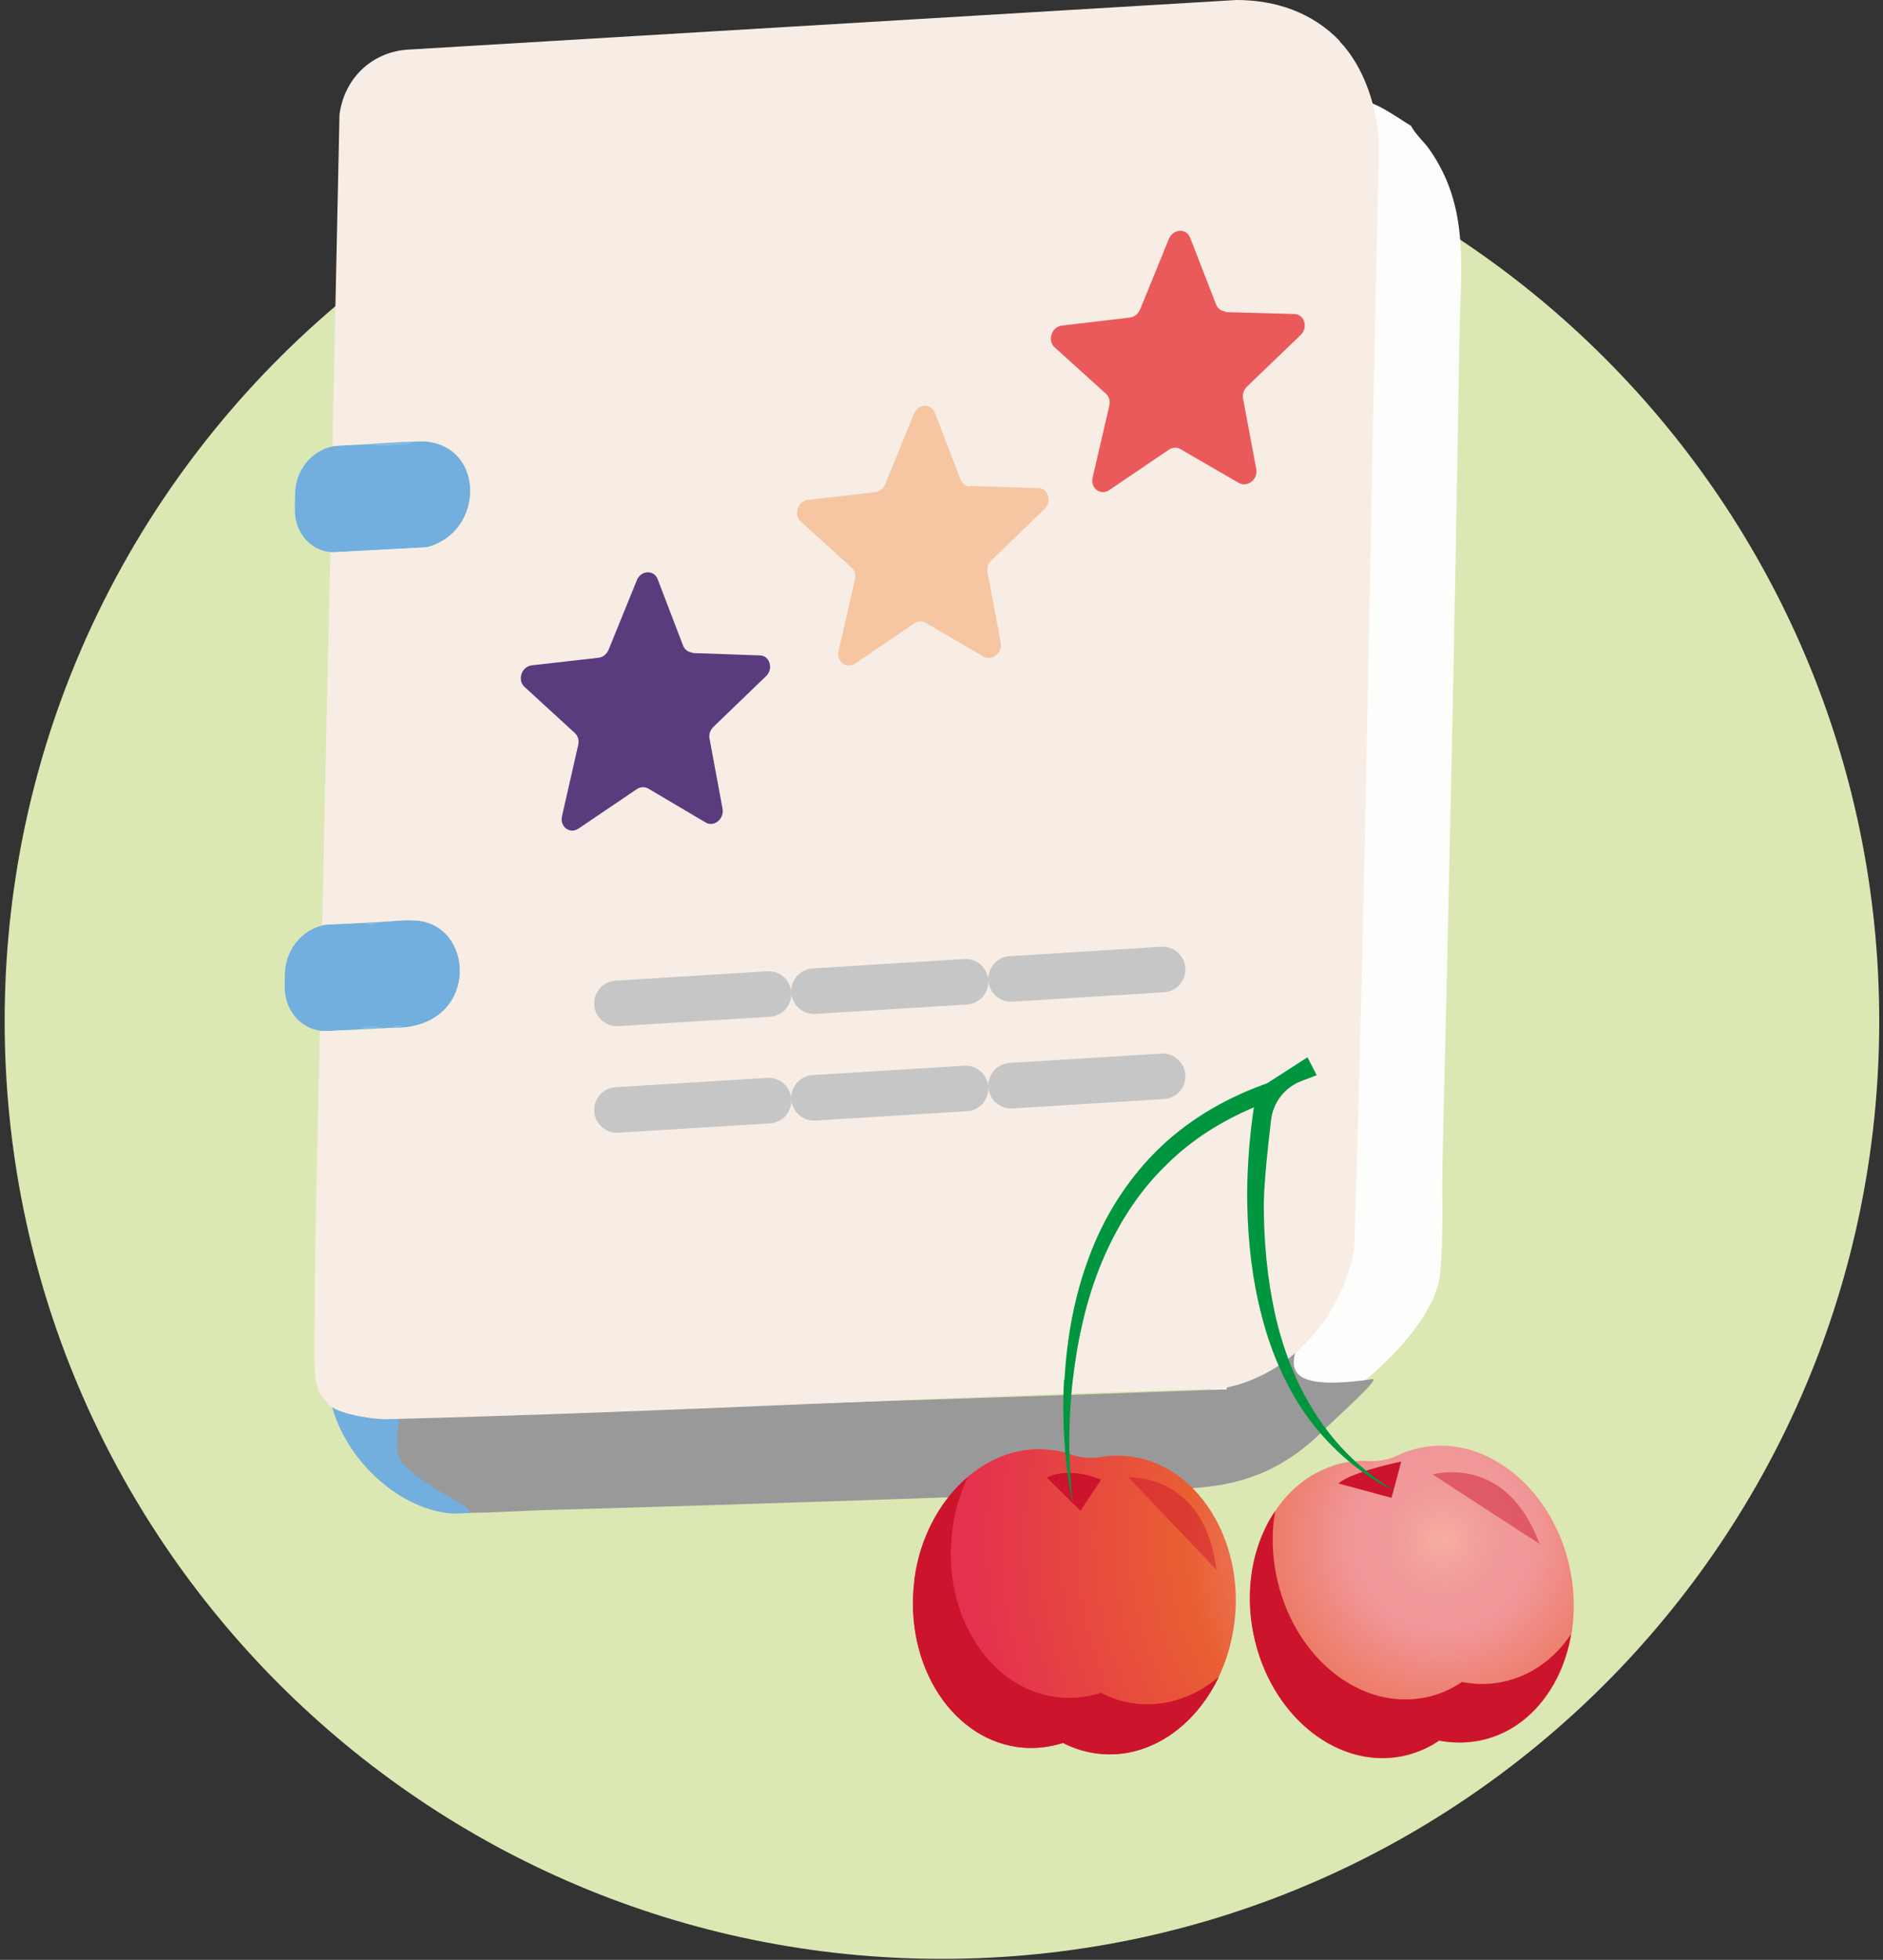 <svg width="124" height="129" viewBox="0 0 124 129" fill="none" xmlns="http://www.w3.org/2000/svg">
<rect x="0" y="0" width="124" height="129" fill="#333333" stroke="none"/>
<path d="M62.03 128.935C96.118 128.935 123.752 101.301 123.752 67.212C123.752 33.124 96.118 5.49 62.03 5.49C27.941 5.49 0.307 33.124 0.307 67.212C0.307 101.301 27.941 128.935 62.03 128.935Z" fill="#DCE8B4"/>
<path d="M92.913 8.273C93.224 8.864 93.753 9.3 94.126 9.828C96.863 13.732 96.163 17.759 96.101 22.518C95.821 40.293 95.432 58.27 94.997 76.216C94.934 78.658 95.075 81.348 94.841 83.805C94.437 88.097 86.786 94.069 82.665 94.862C83.458 93.525 78.093 91.005 78.217 89.435C78.652 66.108 89.305 42.657 89.725 19.361V19.252C89.725 19.143 89.725 19.035 89.725 18.926V18.475C89.725 18.319 89.74 18.179 89.74 18.024C89.756 16.982 89.787 15.94 89.803 14.898C89.803 14.82 89.803 14.742 89.803 14.68C89.849 11.912 90.238 8.989 89.134 6.485C90.565 6.64 91.715 7.542 92.897 8.273H92.913Z" fill="#FDFDFC"/>
<path d="M24.426 29.221C25.048 29.376 25.841 29.267 26.51 29.221C26.681 29.221 26.961 29.267 27.07 29.081C27.396 29.081 27.676 29.034 28.018 29.065C31.953 29.407 31.906 35.052 28.096 36.032L22.124 36.343C20.6 36.421 19.387 35.161 19.419 33.513C19.419 33.155 19.419 32.813 19.434 32.455C19.465 30.807 20.74 29.423 22.264 29.345L24.426 29.236V29.221Z" fill="#72AEDE"/>
<path d="M24.162 60.727C24.255 60.898 24.675 60.883 24.768 60.696C25.592 60.665 26.572 60.525 27.365 60.587C31.191 60.821 31.579 67.165 26.556 67.632C26.432 67.461 25.981 67.477 25.841 67.663C25.639 67.663 25.437 67.663 25.235 67.694C24.83 67.523 24.037 67.554 23.602 67.772L21.564 67.865C19.978 67.927 18.703 66.606 18.75 64.895C18.75 64.631 18.75 64.366 18.765 64.086C18.796 62.376 20.118 60.929 21.72 60.852L24.162 60.743V60.727Z" fill="#72AEDE"/>
<path d="M21.674 92.079C21.674 92.079 21.752 92.172 21.768 92.234C21.814 92.219 21.83 92.172 21.861 92.156C21.799 92.11 21.737 92.125 21.674 92.079Z" fill="#999999"/>
<path d="M85.869 87.211C83.972 88.424 85.31 88.984 83.132 89.062C83.07 89.062 82.899 90.119 82.837 90.119C82.028 90.15 81.764 90.772 80.94 90.803C80.815 90.803 80.846 91.441 80.737 91.457H80.38C80.287 91.457 80.209 91.472 80.115 91.472H80.022C63.118 92.094 46.183 92.592 29.263 93.183L24.831 93.151C24.629 93.354 25.142 95.873 25.438 95.842C25.826 96.573 26.511 97.086 26.775 97.832C27.055 98.626 27.319 98.346 30.865 99.574C32.482 99.574 34.146 99.45 35.717 99.403C49.822 98.999 63.958 98.532 77.923 97.988C81.655 97.832 84.439 96.899 87.331 93.976C87.736 93.571 90.955 90.694 90.395 90.772C82.713 91.907 85.807 88.642 85.838 87.211H85.869Z" fill="#999999"/>
<path d="M29.294 93.198L28.75 92.218C27.988 90.819 25.422 90.539 23.042 91.612C22.669 91.783 22.296 91.939 21.922 92.11C21.891 92.11 21.892 92.141 21.86 92.156C22.887 92.825 23.913 93.291 25.079 93.354C26.479 93.307 27.879 93.26 29.294 93.214V93.198Z" fill="#72AEDE"/>
<path d="M25.08 93.338C23.914 93.276 22.903 92.809 21.861 92.141C21.814 92.156 21.799 92.203 21.768 92.219C22.701 96.215 26.448 99.419 29.792 99.621C30.15 99.636 30.538 99.59 30.912 99.59C31.192 99.154 28.128 98.004 26.588 96.417C25.36 95.142 27.35 91.939 25.096 93.338H25.08Z" fill="#72AEDE"/>
<path d="M88.232 2.706C86.428 0.824 84.018 0 81.421 0L26.867 3.266C24.597 3.406 22.7 5.039 22.357 7.527C22.202 14.805 22.046 22.067 21.891 29.345L24.441 29.205C25.312 29.158 26.214 29.081 27.085 29.065C27.412 29.065 27.692 29.018 28.034 29.05C31.968 29.392 31.921 35.037 28.111 36.017L21.751 36.359C21.564 44.523 21.393 52.703 21.222 60.867L24.177 60.727C24.379 60.727 24.581 60.712 24.783 60.696C25.608 60.665 26.587 60.525 27.381 60.587C31.206 60.821 31.595 67.165 26.572 67.632C26.338 67.648 26.09 67.632 25.856 67.663C25.654 67.663 25.452 67.663 25.25 67.694C24.706 67.725 24.161 67.741 23.617 67.772L21.067 67.881C20.911 75.47 20.709 81.706 20.709 89.264C20.709 91.985 21.284 91.83 21.658 92.467C22.466 93.214 25.094 93.431 25.343 93.416C45.093 92.918 60.224 91.97 80.332 91.41C84.795 90.71 88.403 86.791 89.181 82.11C89.958 57.944 90.223 33.777 90.814 9.626C90.736 7.154 89.85 4.417 88.217 2.721L88.232 2.706Z" fill="#F7EDE5"/>
<path d="M27.085 29.081C26.976 29.267 26.696 29.205 26.525 29.221C25.857 29.267 25.064 29.376 24.442 29.221C25.313 29.174 26.214 29.096 27.085 29.081Z" fill="#7FB9E6"/>
<path d="M25.234 67.679C24.69 67.71 24.146 67.725 23.602 67.756C24.037 67.554 24.83 67.523 25.234 67.679Z" fill="#7FB9E6"/>
<path d="M26.572 67.632C26.339 67.648 26.09 67.632 25.857 67.663C25.997 67.477 26.448 67.461 26.572 67.632Z" fill="#7FB9E6"/>
<path d="M24.784 60.696C24.69 60.883 24.27 60.898 24.177 60.727C24.379 60.727 24.582 60.712 24.784 60.696Z" fill="#7FB9E6"/>
<path d="M45.591 42.983L50.039 43.139C50.692 43.154 50.956 44.025 50.443 44.508L46.975 47.851C46.773 48.053 46.664 48.349 46.727 48.629L47.582 53.232C47.706 53.9 47.006 54.476 46.462 54.134L42.699 51.91C42.465 51.77 42.17 51.785 41.937 51.941L38.096 54.538C37.52 54.927 36.852 54.413 37.007 53.729L38.08 49.017C38.142 48.737 38.064 48.442 37.862 48.255L34.534 45.207C34.052 44.756 34.348 43.87 35.016 43.792L39.417 43.294C39.697 43.263 39.946 43.061 40.071 42.781L41.937 38.194C42.201 37.525 43.072 37.494 43.305 38.116L44.985 42.501C45.094 42.766 45.327 42.937 45.607 42.952L45.591 42.983Z" fill="#5A3C7E"/>
<g style="mix-blend-mode:multiply" opacity="0.39">
<path d="M63.88 31.989L68.374 32.129C69.043 32.144 69.292 33.015 68.778 33.513L65.279 36.887C65.062 37.09 64.969 37.385 65.031 37.681L65.902 42.299C66.026 42.968 65.326 43.543 64.766 43.217L60.956 40.993C60.723 40.853 60.428 40.868 60.194 41.04L56.322 43.668C55.747 44.056 55.062 43.559 55.218 42.859L56.306 38.132C56.369 37.852 56.291 37.556 56.089 37.37L52.73 34.322C52.232 33.87 52.543 32.984 53.212 32.906L57.644 32.393C57.924 32.362 58.188 32.16 58.297 31.864L60.179 27.246C60.443 26.577 61.314 26.53 61.563 27.168L63.258 31.569C63.367 31.833 63.6 32.02 63.88 32.02V31.989Z" fill="#F18835"/>
</g>
<path d="M80.691 20.543L85.231 20.668C85.9 20.683 86.165 21.554 85.651 22.052L82.121 25.442C81.903 25.644 81.81 25.955 81.857 26.235L82.728 30.869C82.852 31.553 82.152 32.113 81.577 31.787L77.736 29.563C77.502 29.423 77.207 29.438 76.958 29.61L73.055 32.253C72.48 32.642 71.795 32.144 71.951 31.445L73.055 26.686C73.117 26.39 73.039 26.11 72.837 25.924L69.447 22.86C68.949 22.409 69.26 21.507 69.929 21.43L74.408 20.901C74.703 20.87 74.952 20.668 75.077 20.372L76.974 15.722C77.254 15.053 78.125 15.007 78.373 15.645L80.084 20.045C80.193 20.31 80.426 20.496 80.706 20.496L80.691 20.543Z" fill="#EB5A5A"/>
<path d="M40.63 66.046L76.709 63.806" stroke="#C6C6C6" stroke-width="3" stroke-miterlimit="10" stroke-linecap="round" stroke-dasharray="10 3"/>
<path d="M40.63 73.059L76.709 70.836" stroke="#C6C6C6" stroke-width="3" stroke-miterlimit="10" stroke-linecap="round" stroke-dasharray="10 3"/>
<path d="M87.752 96.48C88.545 96.215 89.354 96.122 90.147 96.168C90.8 96.2 91.453 96.075 92.044 95.795C92.76 95.453 93.553 95.235 94.392 95.173C98.327 94.878 102.137 98.159 103.288 102.824C104.641 108.361 101.935 113.695 97.425 114.581C96.538 114.752 95.636 114.737 94.781 114.581C94.05 115.079 93.226 115.421 92.34 115.607C87.83 116.494 83.304 112.59 82.449 106.961C81.734 102.202 84.004 97.708 87.752 96.495V96.48Z" fill="url(#paint0_radial_2023_1912)"/>
<g style="mix-blend-mode:multiply">
<path d="M82.433 106.945C82.013 104.146 82.619 101.44 83.972 99.45C83.77 100.616 83.754 101.845 83.941 103.089C84.796 108.718 89.322 112.622 93.832 111.735C94.718 111.564 95.542 111.206 96.273 110.709C97.144 110.88 98.03 110.895 98.917 110.709C100.799 110.336 102.369 109.185 103.458 107.567C102.851 111.113 100.581 113.943 97.408 114.565C96.522 114.737 95.62 114.721 94.765 114.565C94.034 115.063 93.21 115.405 92.323 115.592C87.813 116.478 83.288 112.575 82.433 106.945Z" fill="#CC142D"/>
</g>
<g style="mix-blend-mode:screen" opacity="0.47">
<path d="M94.345 97.055C94.345 97.055 99.166 95.609 101.39 101.627L94.345 97.055Z" fill="#CC142D"/>
</g>
<g style="mix-blend-mode:multiply">
<path d="M91.638 98.594L92.276 96.2C92.276 96.2 89.011 96.868 88.14 97.645L91.654 98.594H91.638Z" fill="#CC142D"/>
</g>
<path d="M68.172 95.391C69.012 95.36 69.821 95.484 70.567 95.749C71.189 95.966 71.842 96.013 72.495 95.904C73.273 95.78 74.097 95.78 74.921 95.951C78.778 96.728 81.546 100.943 81.375 105.748C81.157 111.44 77.099 115.825 72.526 115.452C71.624 115.374 70.769 115.125 69.992 114.721C69.152 114.985 68.266 115.11 67.364 115.032C62.791 114.659 59.495 109.651 60.21 104.006C60.816 99.232 64.238 95.546 68.172 95.391Z" fill="url(#paint1_radial_2023_1912)"/>
<g style="mix-blend-mode:multiply">
<path d="M60.209 104.006C60.567 101.207 61.904 98.766 63.739 97.21C63.226 98.268 62.868 99.45 62.713 100.709C61.982 106.355 65.279 111.362 69.866 111.735C70.768 111.813 71.655 111.689 72.495 111.424C73.272 111.828 74.127 112.093 75.029 112.155C76.942 112.311 78.777 111.626 80.27 110.367C78.715 113.617 75.76 115.716 72.541 115.452C71.639 115.374 70.784 115.125 70.006 114.721C69.167 114.985 68.28 115.11 67.378 115.032C62.806 114.659 59.509 109.651 60.225 104.006H60.209Z" fill="#CC142D"/>
</g>
<g style="mix-blend-mode:screen" opacity="0.47">
<path d="M74.314 97.242C74.314 97.242 79.338 96.946 80.1 103.322L74.314 97.242Z" fill="#CC142D"/>
</g>
<g style="mix-blend-mode:multiply">
<path d="M71.157 99.434L72.51 97.397C72.51 97.397 70.488 96.48 68.934 97.257L71.141 99.434H71.157Z" fill="#CC142D"/>
</g>
<path d="M70.099 90.803C70.255 88.082 70.737 85.36 71.701 82.779C72.65 80.197 74.143 77.771 76.118 75.796C78.093 73.821 80.55 72.36 83.147 71.411L83.442 71.302L86.102 69.591L86.708 70.773L85.682 71.162C84.609 71.582 83.847 72.546 83.707 73.697C83.504 75.376 83.24 77.802 83.225 79.264C83.225 81.675 83.442 84.085 83.956 86.449C84.484 88.797 85.34 91.083 86.661 93.105C87.315 94.116 88.077 95.064 88.947 95.904C89.818 96.744 90.798 97.49 91.84 98.144C89.632 97.07 87.703 95.422 86.21 93.416C84.733 91.41 83.722 89.077 83.1 86.667C82.463 84.256 82.183 81.768 82.136 79.28C82.105 78.036 82.167 76.792 82.26 75.563C82.338 74.661 82.431 73.79 82.572 72.888C80.472 73.775 78.497 75.003 76.88 76.605C74.983 78.409 73.552 80.68 72.541 83.121C72.028 84.35 71.639 85.609 71.328 86.915C71.017 88.206 70.799 89.528 70.644 90.865C70.333 93.525 70.348 96.231 70.628 98.921C70.348 97.599 70.177 96.246 70.099 94.893C70.006 93.54 69.991 92.172 70.068 90.819L70.099 90.803Z" fill="#009640"/>
<defs>
<radialGradient id="paint0_radial_2023_1912" cx="0" cy="0" r="1" gradientUnits="userSpaceOnUse" gradientTransform="translate(95.014 101.363) rotate(180) scale(31.258 31.258)">
<stop stop-color="#F6AEA1"/>
<stop offset="0.04" stop-color="#F4A69E"/>
<stop offset="0.11" stop-color="#F19A9A"/>
<stop offset="0.19" stop-color="#F19799"/>
<stop offset="0.54" stop-color="#E95F32"/>
<stop offset="1" stop-color="#E4314E"/>
</radialGradient>
<radialGradient id="paint1_radial_2023_1912" cx="0" cy="0" r="1" gradientUnits="userSpaceOnUse" gradientTransform="translate(95.013 101.363) rotate(180) scale(31.258 31.258)">
<stop stop-color="#F6AEA1"/>
<stop offset="0.04" stop-color="#F4A69E"/>
<stop offset="0.11" stop-color="#F19A9A"/>
<stop offset="0.19" stop-color="#F19799"/>
<stop offset="0.54" stop-color="#E95F32"/>
<stop offset="1" stop-color="#E4314E"/>
</radialGradient>
</defs>
</svg>
